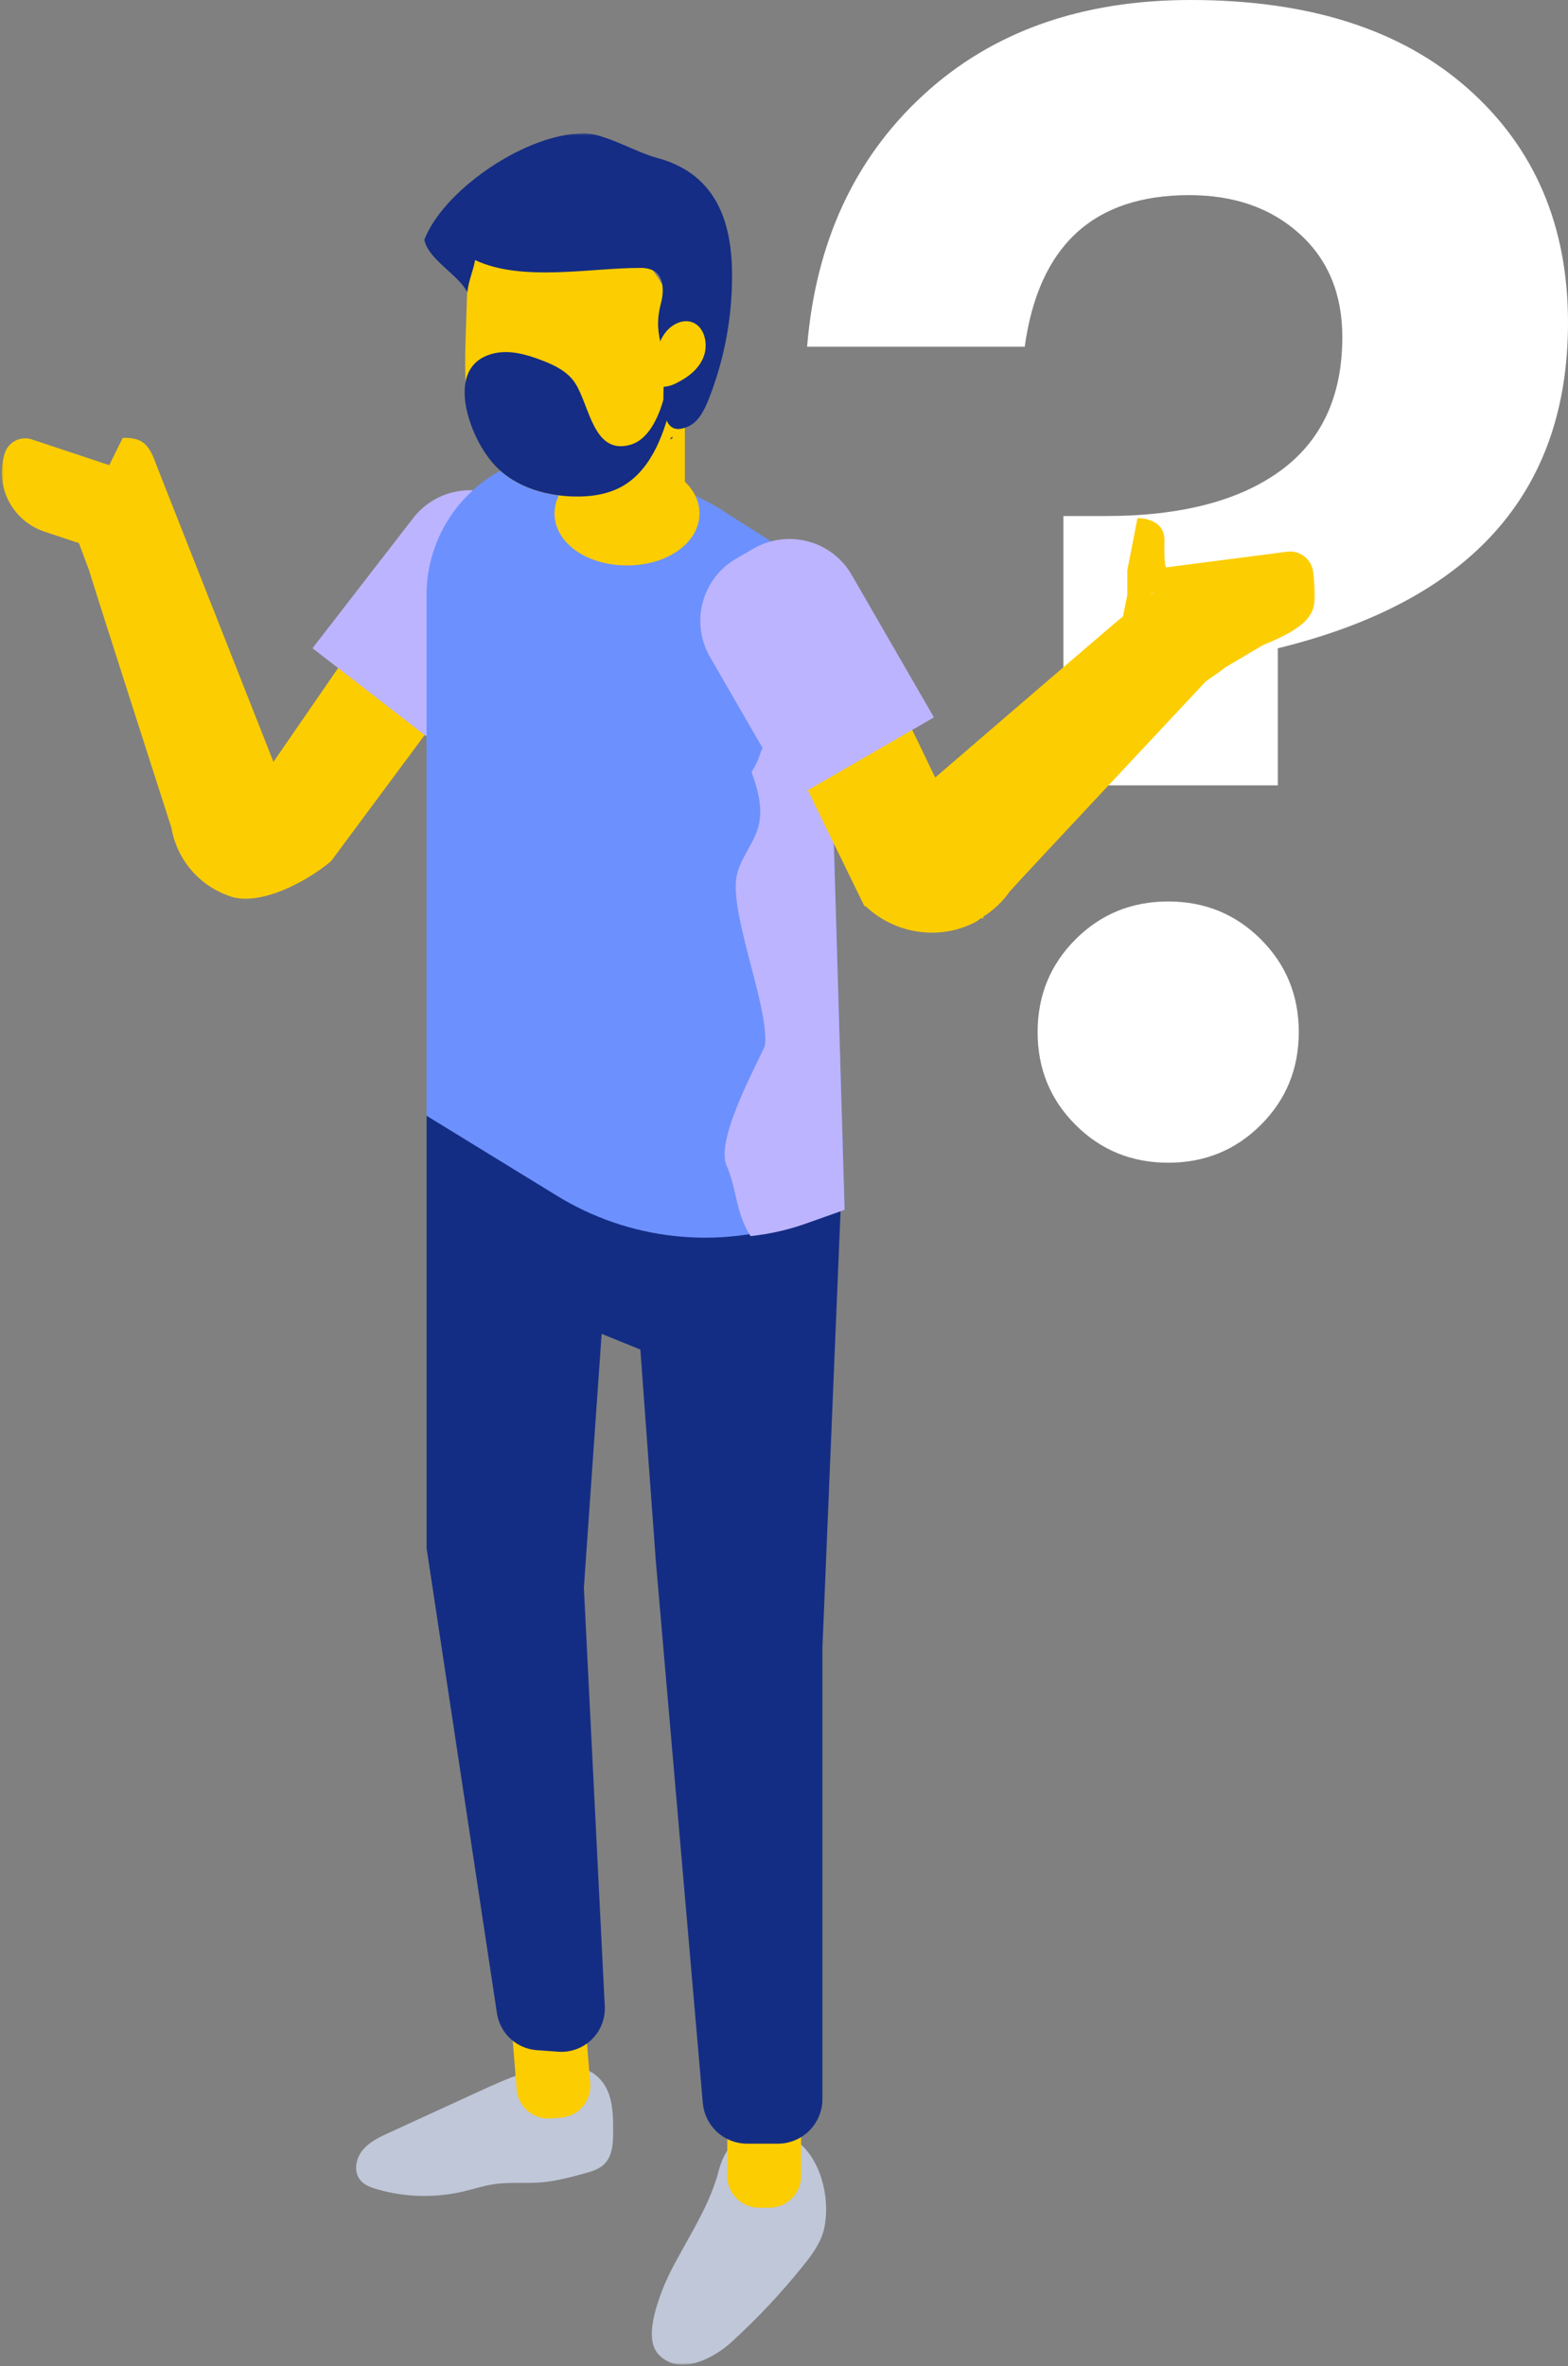 <svg width="643" height="970" viewBox="0 0 643 970" fill="none" xmlns="http://www.w3.org/2000/svg">
<rect x="0" y="0" width="643" height="970" fill="#808080" stroke="none"/>
<path d="M479.053 476.639C494.037 476.639 506.708 471.461 517.065 461.104C527.421 450.747 532.6 438.076 532.601 423.09C532.601 408.105 527.422 395.435 517.066 385.078C506.709 374.721 494.038 369.543 479.054 369.543C464.069 369.543 451.398 374.721 441.042 385.078C430.685 395.435 425.505 408.105 425.501 423.09C425.501 438.075 430.679 450.745 441.036 461.102C451.392 471.459 464.065 476.638 479.053 476.639ZM524.006 321.946V265.754C603.336 246.363 643.001 201.85 643.001 132.216C643.001 92.549 629.338 60.597 602.014 36.359C574.689 12.121 536.787 0.001 488.308 0C443.354 0 406.775 13 378.569 39C350.363 65 334.497 99.377 330.971 142.132H420.217C425.946 100.704 448.423 79.99 487.647 79.99C506.157 79.99 521.251 85.279 532.931 95.856C544.61 106.433 550.45 120.536 550.45 138.165C550.45 162.404 541.966 180.694 524.998 193.035C508.03 205.376 484.121 211.546 453.271 211.545H436.083V321.945L524.006 321.946Z" fill="white"/>
<mask id="mask0_14_3" style="mask-type:luminance" maskUnits="userSpaceOnUse" x="0" y="54" width="540" height="916">
<path d="M539.299 54.635H0.701V969.364H539.299V54.635Z" fill="white"/>
</mask>
<g mask="url(#mask0_14_3)">
<path d="M221.541 210.647C219.812 208.61 217.698 206.933 215.321 205.713C212.944 204.493 210.35 203.753 207.686 203.535C205.023 203.317 202.343 203.626 199.799 204.444C197.256 205.263 194.898 206.574 192.861 208.303L188.581 213.939C184.006 214.539 179.7 216.445 176.181 219.43L112.132 312.317L64.342 191.159C61.326 182.61 58.93 179.255 50.331 179.505L44.787 190.685L13.026 180.124C10.83 179.402 8.437 179.579 6.37 180.615C4.304 181.651 2.731 183.462 1.995 185.654C-0.116 192.077 0.399 199.074 3.429 205.119C6.458 211.163 11.756 215.764 18.165 217.916L32.373 222.643L36.692 234.257C36.531 234.481 70.28 339.31 70.28 339.31C71.325 345.466 73.955 351.245 77.91 356.077C81.865 360.909 87.009 364.629 92.837 366.871C93.403 367.095 93.969 367.319 94.537 367.503C106.757 371.572 125.943 361.354 135.779 353.003L207.531 256.34C211.227 253.221 213.894 249.058 215.182 244.397L219.198 239.327C221.235 237.598 222.912 235.484 224.133 233.107C225.353 230.73 226.093 228.136 226.311 225.473C226.528 222.809 226.219 220.129 225.401 217.585C224.583 215.042 223.272 212.684 221.542 210.647" fill="#FCCD00"/>
<path d="M181.234 306.813L128.154 265.729L169.436 212.385C171.802 209.326 174.748 206.764 178.104 204.843C181.461 202.923 185.163 201.683 188.999 201.194C192.835 200.705 196.73 200.976 200.461 201.993C204.192 203.009 207.686 204.751 210.744 207.118L217.244 212.161C220.303 214.527 222.866 217.472 224.786 220.829C226.706 224.186 227.946 227.888 228.435 231.724C228.924 235.56 228.653 239.455 227.637 243.186C226.62 246.917 224.879 250.411 222.511 253.469L181.234 306.813Z" fill="#BDB4FF"/>
<path d="M236.789 847.939C242.306 847.82 247.1 852.192 249.246 857.275C251.392 862.358 251.432 868.033 251.446 873.551C251.446 878.384 251.235 883.769 247.798 887.151C245.573 889.337 242.425 890.219 239.423 891.036C233.774 892.563 228.085 894.104 222.239 894.605C215.639 895.184 208.939 894.405 202.382 895.405C198.195 896.037 194.165 897.38 190.044 898.355C178.34 901.086 166.132 900.773 154.583 897.446C152.028 896.696 149.383 895.721 147.696 893.64C144.918 890.216 145.879 884.87 148.67 881.446C151.461 878.022 155.623 876.073 159.639 874.23C171.727 868.69 183.812 863.144 195.894 857.591C207.745 852.153 220.031 846.609 233.067 846.306C237.228 846.201 242.719 848.097 242.35 852.245L236.789 847.939Z" fill="#BFC7D8"/>
<path d="M225.899 868.428L230.139 868.086C233.577 867.803 236.762 866.167 238.993 863.538C241.225 860.908 242.322 857.5 242.042 854.062L239.818 826.567C239.537 823.128 237.902 819.941 235.272 817.706C232.643 815.472 229.234 814.373 225.794 814.65L221.554 815.006C218.118 815.286 214.934 816.92 212.703 819.547C210.471 822.175 209.375 825.581 209.654 829.017L211.879 856.512C212.161 859.951 213.796 863.138 216.425 865.373C219.055 867.607 222.464 868.706 225.903 868.429" fill="#FCCD00"/>
<path d="M284.444 913.858C282.153 918.045 279.769 922.18 277.544 926.341C275.177 930.537 273.105 934.893 271.344 939.377C268.908 946.066 264.312 959.116 270.093 965.199C278.784 974.351 292.979 966.516 300.037 960.037C310.562 950.414 320.338 940.003 329.281 928.895C333.126 924.128 336.918 919.006 338.09 913.014C341.711 894.614 330.94 868.532 308.357 874.642C300.114 876.867 296.598 882.661 294.636 890.167C292.463 898.516 288.592 906.267 284.444 913.856" fill="#BFC7D8"/>
<path d="M311.254 905.022H315.507C318.957 905.021 322.266 903.65 324.706 901.211C327.145 898.771 328.516 895.462 328.517 892.012V864.425C328.516 860.975 327.145 857.666 324.706 855.226C322.266 852.787 318.957 851.416 315.507 851.415H311.254C309.546 851.414 307.854 851.75 306.275 852.404C304.696 853.057 303.262 854.016 302.054 855.224C300.846 856.432 299.888 857.867 299.235 859.446C298.582 861.024 298.247 862.717 298.248 864.425V892.012C298.247 893.721 298.582 895.413 299.236 896.992C299.889 898.571 300.847 900.006 302.056 901.214C303.264 902.423 304.699 903.381 306.278 904.034C307.857 904.688 309.549 905.023 311.258 905.022" fill="#FCCD00"/>
<path d="M239.436 394.591L315.85 421.085L345.399 479.485L337.248 675.715V860.488C337.248 865.335 335.323 869.984 331.895 873.412C328.467 876.839 323.819 878.765 318.971 878.765H306.407C301.824 878.766 297.408 877.045 294.035 873.942C290.662 870.839 288.578 866.582 288.196 862.015L268.945 640.03L262.598 553.23L246.717 546.791L239.436 650.814L248.007 822.474C248.126 824.989 247.71 827.501 246.787 829.843C245.863 832.186 244.453 834.305 242.65 836.063C240.847 837.82 238.691 839.175 236.326 840.037C233.96 840.9 231.439 841.251 228.927 841.067L220.078 840.422C216.04 840.122 212.225 838.454 209.262 835.694C206.298 832.933 204.364 829.246 203.778 825.239L174.939 634.683V428.736L239.436 394.591Z" fill="#142D84"/>
<path d="M174.9 243.896V457.363L228.165 490.046C242.884 499.139 259.449 504.825 276.649 506.689C293.848 508.552 311.247 506.546 327.571 500.817L346.335 494.141L339.382 257.433C339.035 247.659 335.14 238.345 328.426 231.233C325.878 228.424 322.921 226.014 319.656 224.083L302.88 213.491L298.219 210.541C285.538 201.679 260.954 192.527 238.844 189.867C234.677 189.305 230.477 189.018 226.271 189.007C217.409 189.007 209.495 190.429 203.78 193.761C195.004 198.864 187.718 206.178 182.651 214.975C177.583 223.772 174.911 233.744 174.9 243.896Z" fill="#6C91FF"/>
<path d="M313.744 428.261C315.298 412.696 299.075 374.417 302.09 359.089C303.565 351.849 309.016 346.049 310.978 338.969C312.993 331.516 310.833 323.931 308.2 316.478C309.757 314.065 310.98 311.451 311.836 308.709C313.969 301.783 310.927 312.067 312.995 305.909C313.43 305.185 313.877 304.46 314.325 303.749C315.708 302.208 317.209 300.813 318.605 299.311C318.974 298.911 319.263 298.6 319.527 298.311C319.672 298.219 319.869 298.1 320.133 297.911C324.375 295.012 328.825 292.428 333.446 290.181C333.646 290.076 333.802 289.997 333.973 289.918C335.873 289.218 337.779 288.588 339.688 287.969C340.08 289.82 340.315 291.701 340.388 293.592L346.336 495.958L330.284 501.658C323.01 504.217 315.462 505.914 307.793 506.714C301.67 497.273 302.118 487.146 297.957 477.758C292.874 466.289 313.469 430.985 313.745 428.258" fill="#BDB4FF"/>
<path d="M257.12 231.795C273.778 231.795 286.84 222.433 286.84 210.476C286.84 198.519 273.778 189.157 257.12 189.157C240.462 189.157 227.4 198.519 227.4 210.476C227.4 222.433 240.463 231.795 257.12 231.795Z" fill="#FCCD00"/>
<path d="M233.393 206.828V159.108C233.413 156.263 233.996 153.449 235.108 150.83C236.22 148.211 237.839 145.837 239.872 143.846C242.248 141.453 245.108 139.594 248.26 138.394C250.865 137.472 253.597 136.961 256.36 136.88C257.69 136.88 259.033 136.959 260.271 137.051C265.372 137.667 270.145 139.889 273.9 143.398C276.078 145.397 277.82 147.823 279.016 150.527C280.213 153.23 280.838 156.151 280.853 159.107V209.159H280.576C278.943 216.959 269.238 222.775 257.124 222.775C245.01 222.775 235.302 216.955 233.67 209.159H233.393V206.828Z" fill="#FCCD00"/>
<path d="M190.822 153.695C191.283 166.507 193.482 179.162 200.988 188.564C209.269 199.059 222.622 203.22 235.302 203.549C242.281 203.72 249.484 202.719 255.712 199.059C267.406 192.067 272.87 177 275.822 162.768C276.933 157.36 277.672 151.883 278.034 146.374C278.379 140.128 277.762 133.866 276.204 127.807C272.635 114.823 263.604 104.091 252.831 97.349C242.058 90.607 229.679 87.526 217.315 86.117C211.315 85.366 204.858 85.195 199.472 88.277C197.639 89.348 196.051 90.791 194.808 92.512C193.565 94.233 192.696 96.195 192.256 98.272C191.912 99.771 191.863 101.323 192.111 102.841C191.729 114.495 191.347 126.069 190.979 137.71C190.821 142.964 190.663 148.284 190.821 153.696" fill="#FCCD00"/>
<path d="M274.768 144.201C274.847 144.201 274.913 144.28 274.992 144.372C275.057 144.012 275.084 143.645 275.071 143.279C275.089 143.613 274.982 143.942 274.771 144.201" fill="#152D84"/>
<path d="M274.766 144.201C274.466 144.03 274.239 143.872 273.936 143.701C273.172 143.28 272.106 142.95 271.579 143.701C271.197 144.201 271.803 144.781 272.264 144.873L270.434 146.782C271.347 146.965 272.296 146.803 273.097 146.326C273.897 145.849 274.492 145.092 274.766 144.201Z" fill="#152D84"/>
<path d="M191.612 154.024C187.885 164.44 194.522 180.452 201.001 188.564C209.271 199.046 222.623 203.207 235.301 203.536C242.28 203.707 249.501 202.706 255.711 199.046C267.407 192.053 272.872 176.989 275.834 162.755C276.94 157.347 277.675 151.869 278.034 146.361C277.082 145.604 276.064 144.935 274.992 144.361C274.781 155.738 270.857 178.848 258.466 182.338C243.309 186.602 241.848 166.402 235.909 157.145C232.801 152.299 227.521 149.771 222.425 147.796C215.841 145.254 208.704 143.213 201.909 145.019C196.309 146.519 193.109 149.812 191.609 154.026" fill="#152D84"/>
<path d="M274.779 180.084C275.056 179.702 275.345 179.284 275.635 178.884C275.674 179.174 275.648 179.463 275.688 179.753L274.779 180.084Z" fill="#152D84"/>
<path d="M191.651 119.801C187.819 112.387 175.651 106.449 174.006 98.284C181.512 78.743 213.339 56.147 237.068 54.751C237.7 54.672 238.305 54.672 238.937 54.628C247.509 54.391 260.717 62.428 269.184 64.649C291.135 70.43 299.707 87.179 300.168 110.619C300.524 128.742 297.284 146.756 290.634 163.619C288.834 168.149 286.46 172.902 282.312 174.772C267.09 181.751 273.674 153.172 272.37 147.225C270.382 138.06 268.578 133.662 271.093 124.076C272.331 119.362 272.225 113.265 267.946 110.895C266.161 110.082 264.203 109.72 262.246 109.842C242.836 109.737 213.985 115.715 194.826 106.616C193.917 111.58 192.206 114.78 191.653 119.797" fill="#152D84"/>
<path d="M268.142 147.901C265.587 148.02 263.915 151.43 264.705 154.09C265.134 155.345 265.924 156.445 266.976 157.253C268.027 158.061 269.294 158.541 270.617 158.633C273.199 158.689 275.745 158.029 277.974 156.724C282.346 154.512 286.574 151.224 288.495 146.361C290.416 141.498 289.174 134.904 284.852 132.547C280.774 130.296 275.595 132.626 272.725 136.511C269.855 140.396 268.725 145.452 267.668 150.324L268.142 147.901Z" fill="#FCCD00"/>
<path d="M538.469 234.416C538.159 231.921 536.871 229.65 534.889 228.103C532.907 226.555 530.392 225.856 527.895 226.16L478.238 232.586C477.487 232.678 477.395 225.528 477.501 221.696C477.778 212.057 466.453 212.396 466.453 212.396L462.292 233.768V243.816L460.527 252.665C458.499 254.14 383.507 318.729 383.507 318.729L346.19 241.46C344.776 238.515 342.794 235.878 340.357 233.702C337.92 231.526 335.076 229.853 331.99 228.78C328.904 227.707 325.637 227.254 322.375 227.449C319.114 227.643 315.923 228.481 312.987 229.913C310.05 231.345 307.426 233.344 305.265 235.794C303.103 238.245 301.448 241.098 300.394 244.191C299.34 247.283 298.907 250.553 299.122 253.814C299.336 257.074 300.193 260.259 301.643 263.187L354.473 371.481L355.026 371.547C361.431 377.583 369.665 381.313 378.426 382.147C385.836 382.876 393.298 381.45 399.916 378.039C400.772 377.591 401.483 376.907 402.299 376.406L403.181 376.485C403.142 376.222 403.299 375.971 403.313 375.708C407.561 373.02 411.232 369.515 414.113 365.397C414.824 364.33 494.148 279.673 494.148 279.673C494.53 278.962 501.562 274.673 501.878 273.932L517.824 264.491C541.037 254.984 540.339 249.572 538.469 234.416ZM471.763 243.133L472.777 242.922L472.803 243.133C472.447 243.133 472.103 243.12 471.763 243.133Z" fill="#FCCD00"/>
<path d="M382.982 294.08L324.845 327.645L291.12 269.232C287.216 262.467 286.16 254.429 288.183 246.885C290.205 239.342 295.142 232.91 301.906 229.006L309.03 224.884C315.795 220.981 323.833 219.924 331.377 221.946C338.921 223.968 345.353 228.903 349.259 235.666L382.982 294.08Z" fill="#BDB4FF"/>
</g>
</svg>
